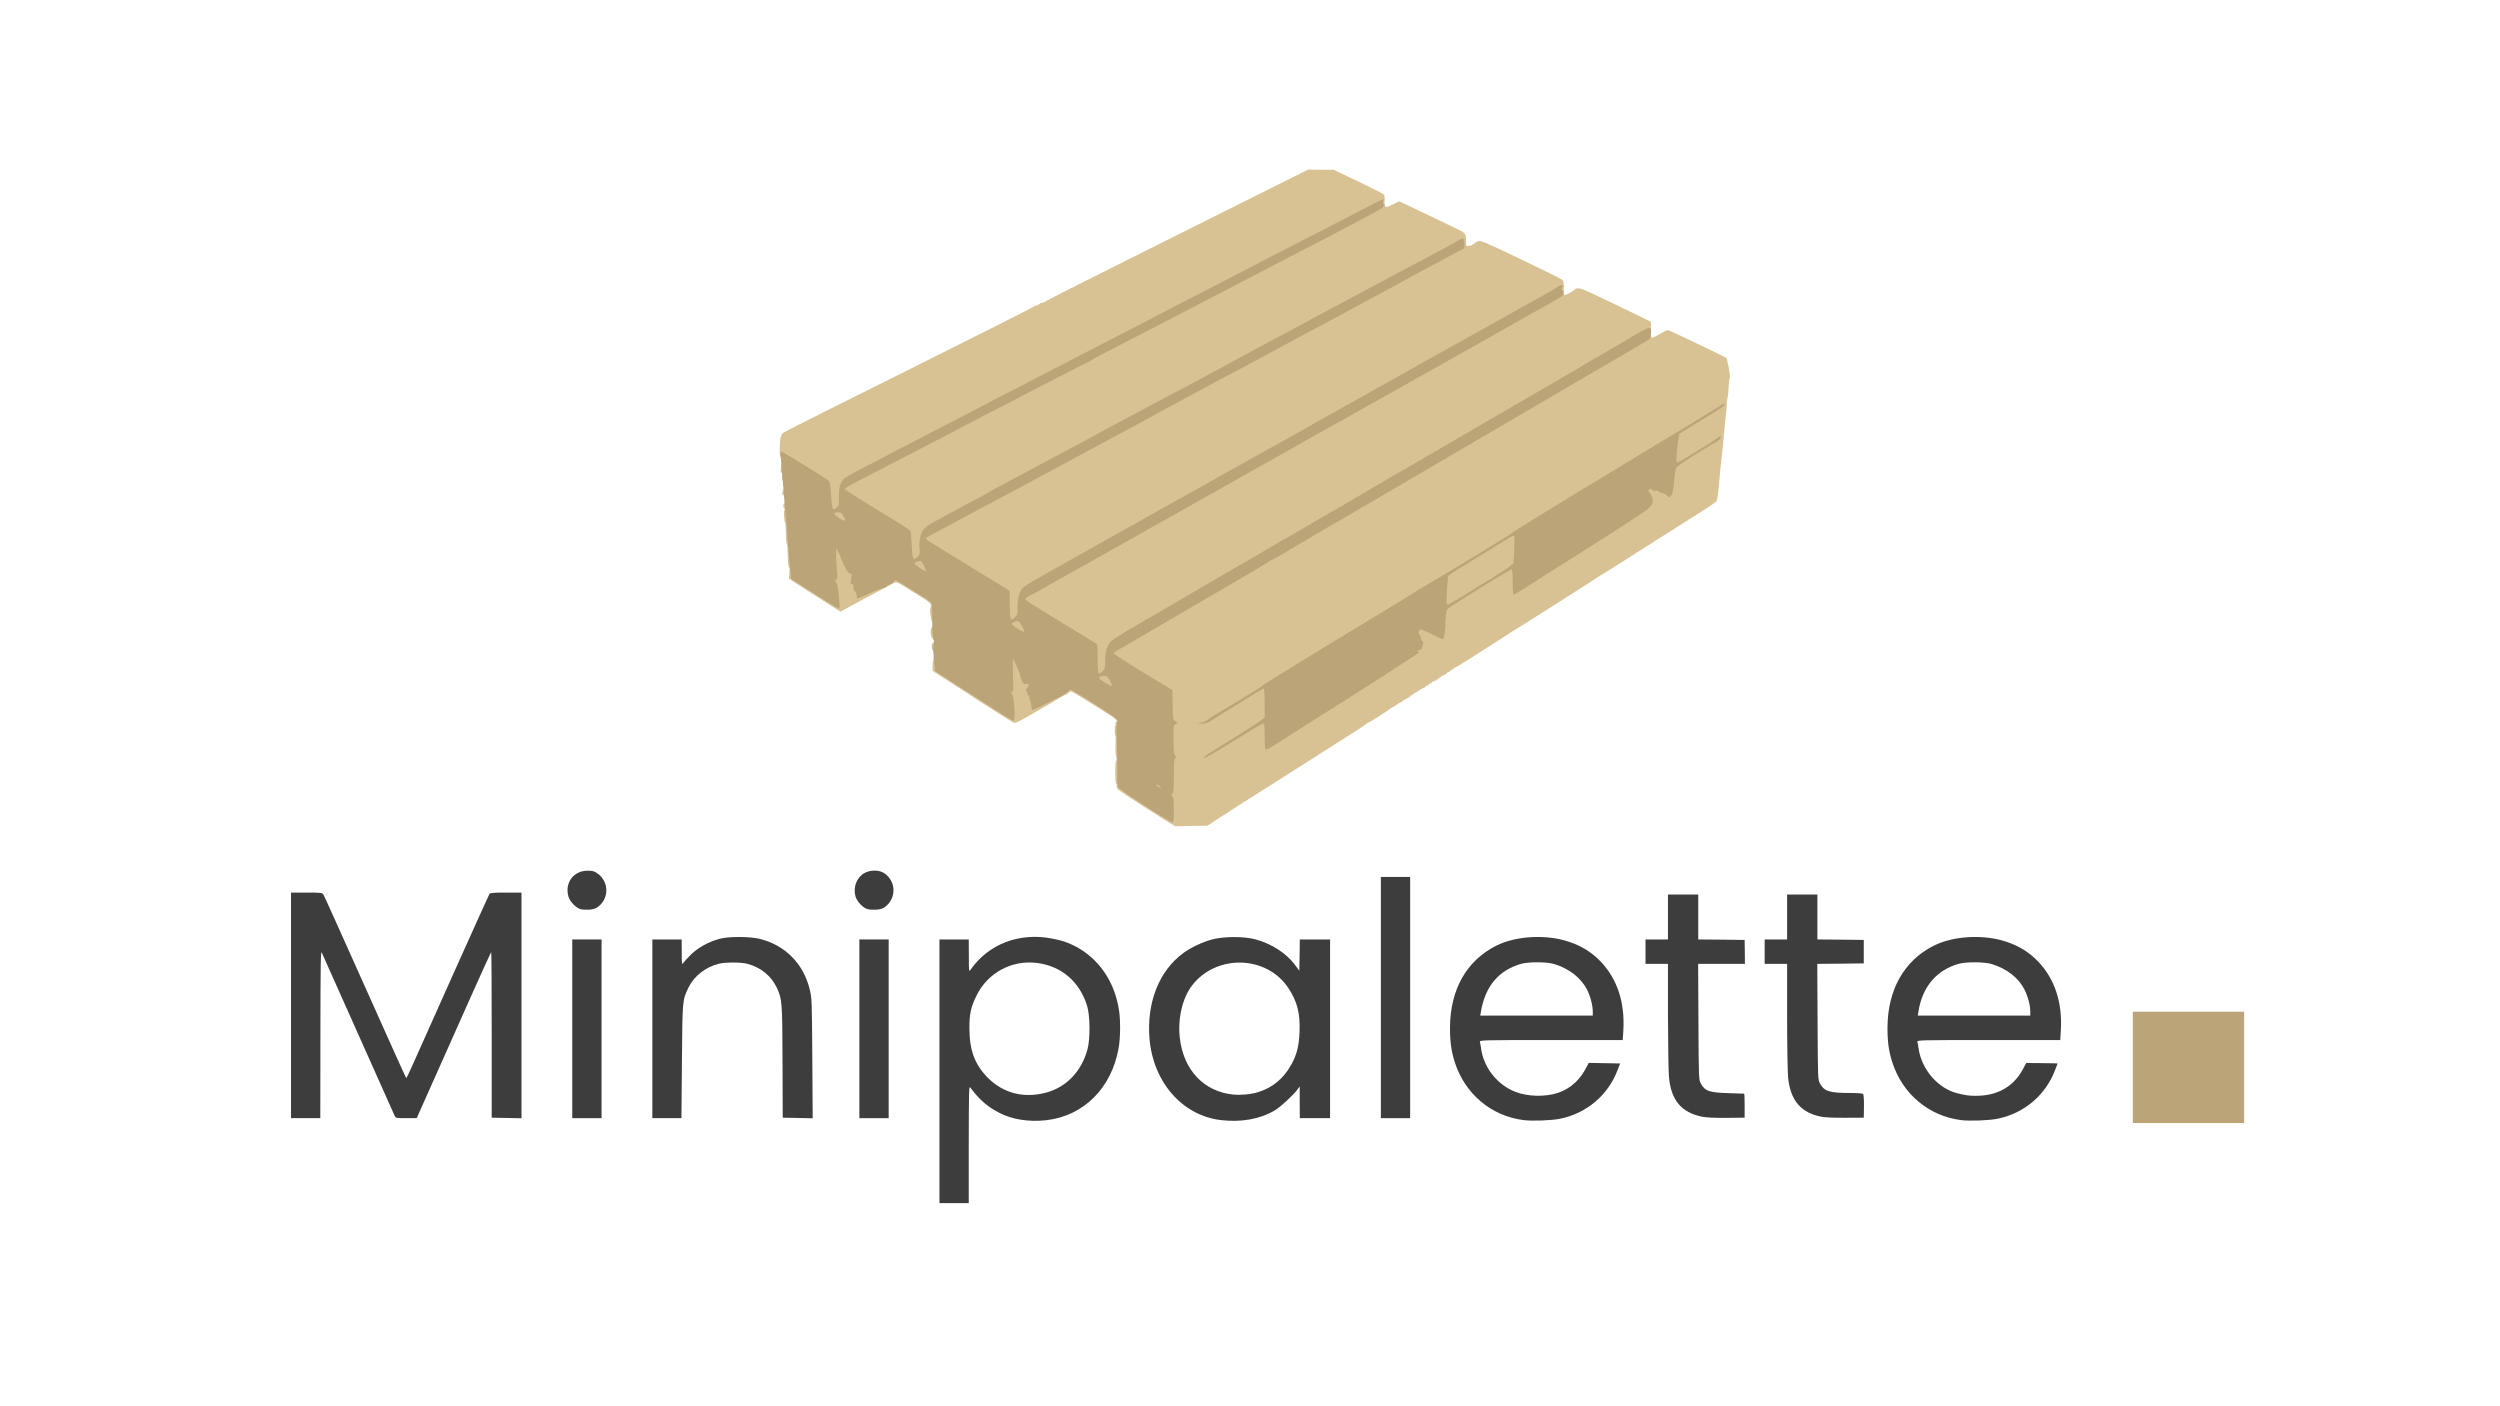 <svg preserveAspectRatio="xMidYMid meet" viewBox="0 0 1280 720" height="720px" width="1280px" xmlns="http://www.w3.org/2000/svg" version="1.0">
 <rect x="0" y="0" width="1280" height="720" fill="#808080" stroke="none"/>
 <g fill="#ffffff">
  <path d="M0 360 l0 -360 640 0 640 0 0 360 0 360 -640 0 -640 0 0 -360z m494.50 224.50 l0 -30 1.70 0 c1.40 0 1.90 0.35 2.95 1.90 3.90 5.95 12.40 12.10 19.85 14.30 9.45 2.85 19.95 1.80 29.50 -2.95 25.55 -12.75 31.60 -52.15 11.35 -73.60 -11.85 -12.55 -31.80 -16.40 -46.60 -9 -5.20 2.60 -11.40 7.85 -14.10 11.90 -1.05 1.65 -1.55 1.95 -2.95 1.95 l-1.70 0 0 -8.25 0 -8.25 -6 0 -6 0 0 66 0 66 6 0 6 0 0 -30z m653 -38 l0 -27 -27 0 -27 0 0 27 0 27 27 0 27 0 0 -27z m-511.10 25.50 c4.90 -0.65 10.90 -2.65 14.85 -5.05 3.55 -2.15 8.80 -6.90 10.80 -9.75 1.30 -1.90 1.75 -2.20 3.20 -2.20 l1.75 0 0 8 0 8 6.25 0 6.25 0 0 -44.25 0 -44.25 -6.25 0 -6.25 0 0 8 0 8 -1.60 0 c-1.45 0 -1.95 -0.40 -4.05 -3.20 -2.70 -3.70 -7.55 -7.55 -12.60 -10.05 -10.55 -5.25 -24.05 -5.10 -34.95 0.35 -12.15 6.10 -19.95 16.60 -22.90 30.85 -1.30 6.40 -1.05 16.80 0.60 22.80 5.45 19.95 20.05 32.20 39.50 33.20 0.70 0 3.15 -0.20 5.40 -0.45z m161.15 -0.80 c12.70 -2.60 23.75 -11.60 28.60 -23.30 l0.80 -1.90 -6.10 0 -6.10 0 -1.75 3.30 c-3.40 6.45 -9.45 11 -16.60 12.55 -7.75 1.65 -18.40 0.70 -24.15 -2.25 -6.50 -3.25 -11.65 -9.05 -14 -15.60 -0.90 -2.50 -2.25 -9.50 -2.25 -11.60 l0 -1.40 36.75 0 36.75 0 0.05 -3.60 c0.20 -11.65 -1.40 -18.60 -6 -26.40 -9.75 -16.40 -30.40 -23.60 -50.40 -17.50 -6.40 1.95 -12.20 5.60 -17.20 10.80 -7.70 8.05 -11.95 19.45 -11.95 31.95 0 13.80 4.45 25.30 13.15 33.85 8.80 8.65 19.90 12.80 32.60 12.05 2.50 -0.15 6 -0.55 7.80 -0.95z m224 0 c11.95 -2.45 21.80 -10 27.45 -21.05 l2 -3.90 -3.60 -0.25 c-2 -0.15 -4.80 -0.20 -6.15 -0.10 l-2.50 0.20 -1.75 3.20 c-2.20 4.10 -6.10 8.10 -10 10.15 -7.85 4.20 -22.60 4.25 -30.75 0.15 -6.45 -3.25 -11.65 -9 -14 -15.60 -0.90 -2.50 -2.25 -9.50 -2.25 -11.60 l0 -1.40 36.75 0 36.75 0 0.05 -3.60 c0.20 -11.65 -1.40 -18.60 -6 -26.40 -9.75 -16.40 -30.40 -23.60 -50.40 -17.50 -6.40 1.95 -12.20 5.60 -17.20 10.80 -7.70 8.05 -11.95 19.45 -11.95 31.95 0 13.80 4.45 25.30 13.15 33.85 8.80 8.65 19.90 12.80 32.60 12.05 2.50 -0.15 6 -0.55 7.80 -0.95z m-859.05 -43.20 l0 -43 1.70 0 c1.40 0 1.80 0.25 2.20 1.40 0.40 1.05 34.70 78 37.10 83.25 0.65 1.30 0.80 1.35 4.50 1.35 l3.85 0 8.85 -19.85 c4.90 -10.95 13.40 -30.10 18.95 -42.50 l10.05 -22.65 1.80 0 1.75 0 -0.05 39.40 c-0.05 21.65 0.05 40.75 0.15 42.50 l0.25 3.10 5.95 0 5.95 0 0 -56.25 0 -56.25 -6.45 0 c-4.55 0 -6.55 0.20 -6.90 0.65 -0.40 0.50 -27.80 61.45 -39.35 87.50 l-3.05 6.85 -1.75 0 -1.75 0 -20.70 -46.40 c-11.40 -25.50 -21 -46.85 -21.40 -47.45 -0.65 -1.10 -0.95 -1.15 -7.15 -1.15 l-6.50 0 0 56.25 0 56.25 6 0 6 0 0 -43z m144 -1.25 l0 -44.25 -6 0 -6 0 0 44.25 0 44.25 6 0 6 0 0 -44.25z m41.15 15.40 c0.25 -31.70 0.25 -31.65 3.35 -38 2.95 -5.95 8.70 -10.50 15.50 -12.20 3.65 -0.95 14.45 -0.90 17.75 0 6.90 1.95 12.10 6.20 14.95 12.20 2.85 6.05 2.90 7 3 38.20 l0.05 28.40 6.15 0.15 6.20 0.15 -0.20 -29.15 c-0.20 -28.45 -0.20 -29.25 -1.35 -33.90 -2.50 -10.30 -8.65 -18.30 -17.35 -22.65 -5.85 -2.90 -10.60 -4.05 -17.20 -4.05 -6.25 -0.05 -10 0.85 -15.75 3.65 -4.25 2.10 -9.75 6.65 -11.05 9.10 -0.60 1.20 -1.05 1.45 -2.45 1.45 l-1.75 0 0 -6.50 0 -6.50 -6 0 -6 0 0 44.25 0 44.25 5.95 0 5.95 0 0.25 -28.85z m105.85 -15.40 l0 -44.25 -6 0 -6 0 0 44.25 0 44.25 6 0 6 0 0 -44.25z m267 -16 l0 -60.25 -6 0 -6 0 0 60.25 0 60.25 6 0 6 0 0 -60.25z m171.05 55.50 c-0.05 -2.45 -0.20 -4.55 -0.25 -4.60 0 0 -3.40 -0.15 -7.55 -0.35 -9.90 -0.35 -12.35 -1.20 -14.40 -5 -1.10 -2.05 -1.10 -2.25 -1.25 -33.15 l-0.15 -31.15 11.75 0 11.75 0 0.30 -1.60 c0.15 -0.90 0.25 -3 0.15 -4.65 l-0.15 -3 -11.85 -0.15 -11.90 -0.10 0 -11.50 0 -11.50 -6.25 0 -6.25 0 0 11.50 0 11.50 -5.75 0 -5.75 0 0 4.75 0 4.75 5.75 0 5.75 0 0 26.40 c0.05 14.50 0.25 28.65 0.50 31.40 0.85 9.45 4.30 15.35 10.70 18.40 4.45 2.10 8.55 2.75 17.30 2.65 l7.75 -0.10 -0.20 -4.50z m61.20 0.15 c0 -2.40 -0.15 -4.45 -0.30 -4.60 -0.10 -0.15 -3.50 -0.35 -7.45 -0.50 -10.15 -0.35 -12.60 -1.20 -14.65 -5 -1.10 -2.05 -1.10 -2.25 -1.25 -33.15 l-0.15 -31.15 11.75 0 11.70 0 0.35 -3.65 c0.60 -6.15 1.75 -5.60 -11.90 -5.75 l-11.85 -0.10 0 -11.50 0 -11.50 -6.25 0 -6.25 0 0 11.50 0 11.50 -5.75 0 -5.75 0 0 4.75 0 4.75 5.75 0 5.75 0 0 26.65 c0 14.60 0.25 28.80 0.50 31.50 0.80 8.15 3.65 13.75 8.45 16.80 5.05 3.15 9.30 3.95 20.05 3.85 l7.25 -0.05 0 -4.35z m-647.90 -103.70 c1.85 -1.40 3.55 -3.95 3.95 -6.10 0.45 -2.10 -1.50 -5.80 -4 -7.65 -6.50 -4.75 -15.60 3.85 -11.35 10.75 2.80 4.50 7.65 5.75 11.40 3z m147 0 c3.90 -2.90 5 -7.55 2.60 -10.90 -3 -4.25 -6.65 -5.35 -10.50 -3.20 -4.20 2.35 -5.80 7.40 -3.50 11.10 2.80 4.50 7.65 5.75 11.40 3z m171.75 -45.95 c7.20 -4.70 9.80 -6.35 31.40 -20 7.30 -4.65 14.70 -9.35 16.50 -10.50 1.80 -1.15 8.55 -5.45 15 -9.55 6.45 -4.10 11.85 -7.60 11.90 -7.80 0.10 -0.25 0.40 -0.40 0.60 -0.40 0.55 0 9.95 -5.95 11.20 -7.10 0.55 -0.50 1.20 -0.90 1.45 -0.90 0.20 0 1.15 -0.55 2.05 -1.25 0.90 -0.70 1.90 -1.25 2.20 -1.25 0.35 0 0.60 -0.20 0.60 -0.40 0 -0.25 0.90 -0.80 2 -1.30 1.10 -0.50 2 -1.10 2 -1.35 0 -0.25 0.35 -0.45 0.75 -0.45 0.40 0 0.75 -0.20 0.75 -0.50 0 -0.25 0.25 -0.50 0.50 -0.50 0.30 0 1.45 -0.65 2.60 -1.50 1.10 -0.80 2.35 -1.50 2.75 -1.50 0.35 0 0.65 -0.20 0.65 -0.50 0 -0.25 0.35 -0.50 0.75 -0.50 0.40 0 0.75 -0.20 0.75 -0.50 0 -0.25 0.35 -0.50 0.75 -0.50 0.40 0 0.75 -0.20 0.75 -0.45 0 -0.25 0.50 -0.55 1.15 -0.75 0.60 -0.15 1.70 -0.80 2.50 -1.50 0.75 -0.65 2.05 -1.45 2.85 -1.80 0.85 -0.35 1.50 -0.80 1.50 -1.05 0 -0.25 0.35 -0.45 0.75 -0.45 0.40 0 0.75 -0.20 0.75 -0.50 0 -0.25 0.35 -0.50 0.75 -0.50 0.40 0 0.75 -0.20 0.75 -0.50 0 -0.25 0.25 -0.50 0.50 -0.50 0.30 0 3.20 -1.70 6.40 -3.70 3.20 -2.05 8.45 -5.40 11.60 -7.40 3.15 -2 7.20 -4.60 8.95 -5.75 1.75 -1.20 3.25 -2.15 3.35 -2.15 0.25 0 42.90 -27.10 43.20 -27.45 0.15 -0.15 0.95 -0.65 1.75 -1.10 1.30 -0.70 9.20 -5.70 31 -19.60 3.05 -1.95 9.10 -5.80 13.50 -8.55 12.90 -8.15 14.15 -9 14.70 -9.95 0.30 -0.45 0.90 -4.65 1.30 -9.25 0.40 -4.60 1.05 -11.60 1.45 -15.60 0.40 -4 1.10 -11.20 1.55 -16 0.40 -4.80 1 -10.20 1.25 -12 0.90 -6.15 1 -11.15 0.25 -14.15 -0.35 -1.65 -0.75 -3.05 -0.85 -3.15 -0.20 -0.20 -16.30 -7.95 -23.85 -11.50 l-4.70 -2.25 -2.95 1.80 c-2.25 1.30 -3.55 1.75 -5.25 1.75 l-2.30 0 0.30 -2.45 c0.15 -1.40 0.15 -3.30 0 -4.35 -0.30 -1.80 -0.45 -1.90 -6.10 -4.55 -3.20 -1.55 -8.05 -3.85 -10.80 -5.15 -19 -9.10 -18.95 -9.05 -19.35 -8.10 -0.45 1.05 -4.15 2.60 -6.20 2.60 l-2.20 0 0 -3.70 c0 -2.35 -0.25 -3.85 -0.60 -4.20 -1.35 -1.10 -39.70 -19.20 -40.60 -19.20 -0.55 0.05 -1.10 0.25 -1.25 0.50 -0.65 0.95 -2.60 1.60 -5 1.60 l-2.55 0 0 -3 c0 -2.25 -0.20 -3.20 -0.85 -3.75 -0.80 -0.65 -16.20 -8.20 -27.55 -13.50 l-4.15 -1.95 -2.25 1.10 c-1.25 0.60 -3.20 1.10 -4.40 1.10 -2.05 0 -2.25 -0.10 -2.55 -1.40 -0.15 -0.80 -0.25 -2.25 -0.15 -3.25 0.05 -1 0 -1.95 -0.15 -2.05 -0.15 -0.15 -5.95 -3 -12.90 -6.30 l-12.70 -6.05 -5.10 0 -5.15 0 -67.45 33.65 c-37.05 18.50 -67.45 33.80 -67.55 34.05 -0.10 0.20 -0.60 0.35 -1.10 0.35 -0.45 0 -1.15 0.35 -1.50 0.75 -0.35 0.40 -1.05 0.75 -1.50 0.75 -0.50 0 -1 0.20 -1.10 0.45 -0.05 0.20 -28.85 14.75 -63.90 32.25 -35.05 17.50 -64.15 32.15 -64.70 32.50 -0.90 0.70 -2 6.50 -1.40 7.50 0.15 0.25 0.40 2.80 0.65 5.75 0.20 2.90 0.70 8.45 1.05 12.30 0.35 3.85 0.60 9.30 0.55 12.15 -0.05 2.80 0.15 5.10 0.40 5.10 0.25 0 0.45 2.50 0.45 5.50 0 3.25 0.20 5.50 0.50 5.50 0.30 0 0.45 2.35 0.45 5.85 0 4 0.20 5.90 0.60 6.20 0.40 0.25 0.50 1.20 0.30 3.10 l-0.25 2.75 6.45 4.20 c3.55 2.25 9 5.80 12.10 7.75 3.10 2 5.90 3.65 6.25 3.65 0.35 0 2.35 -1 4.50 -2.20 2.10 -1.20 7.35 -3.95 11.60 -6.20 4.25 -2.20 8.45 -4.35 9.25 -4.80 2.80 -1.50 5 -1.05 9.45 1.85 2.25 1.50 6 3.85 8.45 5.30 2.40 1.45 4.40 2.90 4.45 3.20 0 0.35 0.10 4.40 0.15 9 0.10 6.90 0.30 8.55 0.95 9.30 0.75 0.85 1.10 3.55 0.50 4.15 -0.15 0.15 -0.30 2.95 -0.35 6.15 l-0.15 5.90 4.05 2.60 c2.20 1.45 11.30 7.35 20.25 13.05 l16.25 10.45 8.75 -5.15 c4.80 -2.85 9.10 -5.30 9.50 -5.45 0.40 -0.20 1.90 -1.10 3.35 -2 1.45 -0.90 2.80 -1.65 3.05 -1.65 0.25 0 0.75 -0.35 1.10 -0.75 0.40 -0.45 1.50 -0.75 2.80 -0.75 1.95 0 3.20 0.65 10.35 5.15 4.45 2.85 9.50 6.05 11.25 7.10 3.55 2.15 3.95 3.05 3.25 6.95 -0.55 3 -0.50 12.35 0.10 16.45 0.25 2.05 0.25 2.85 -0.20 2.85 -0.35 0 -0.55 1.45 -0.55 4.50 0 2.50 0.20 4.50 0.45 4.50 0.25 0 0.55 0.60 0.65 1.35 0.15 1.50 0.50 1.75 11 8.50 3.80 2.40 8.20 5.25 9.75 6.25 1.60 1.05 4.25 2.65 5.90 3.65 l3 1.80 6.75 -0.15 6.75 -0.20 6.85 -4.45z"></path>
  <path d="M522.25 562 c-12.95 -1.60 -22.75 -10.30 -26.35 -23.35 -1.45 -5.20 -1.55 -18.10 -0.25 -23.15 4.40 -16.75 18.65 -26.20 36.20 -24 13.15 1.60 22.30 9.30 26.25 22 1 3.35 1.15 4.75 1.15 12.75 0 10.45 -0.60 13.50 -3.95 20 -2.45 4.80 -7.20 9.75 -11.60 12.10 -5.70 3.05 -14.55 4.55 -21.45 3.65z"></path>
  <path d="M629.85 562 c-12.45 -1.55 -21.15 -8.65 -25.50 -20.80 -2.40 -6.75 -2.85 -17.65 -1.05 -25.60 1.90 -8.50 6.45 -15.15 13.35 -19.65 9.50 -6.15 25.25 -6.30 35.40 -0.35 7.25 4.25 12.85 12.85 14.45 22.05 0.90 5.15 0.40 17.70 -0.90 21.95 -2.90 9.60 -9.70 17.30 -18.05 20.40 -5.05 1.90 -12 2.70 -17.70 2z"></path>
  <path d="M756.65 518.15 c1.20 -13.60 8.95 -23.05 21.50 -26.40 2.80 -0.70 4.65 -0.85 10.25 -0.60 4.15 0.15 7.80 0.55 9.25 1.05 12.35 4 19.30 13.25 19.35 25.70 l0 3.60 -30.30 0 -30.35 0 0.30 -3.35z"></path>
  <path d="M980.65 517.85 c1.15 -13.20 9.05 -22.80 21.50 -26.10 2.80 -0.70 4.65 -0.85 10.25 -0.60 4.15 0.15 7.80 0.55 9.25 1.05 12.40 4 19.30 13.20 19.35 25.70 l0 3.60 -30.30 0 -30.35 0 0.30 -3.65z"></path>
 </g>
 <g fill="#d8c293">
  <path d="M598.75 421.25 c-1.65 -1 -4.30 -2.60 -5.85 -3.65 -1.60 -1 -4.30 -2.75 -6 -3.80 -7.20 -4.55 -14.25 -9.25 -14.80 -9.95 -0.35 -0.40 -0.50 -1.10 -0.30 -1.55 0.15 -0.45 0.05 -0.80 -0.25 -0.80 -0.70 0 -0.75 -11.85 -0.05 -12.10 0.30 -0.10 0.30 -0.85 -0.05 -2.15 -0.35 -1.15 -0.45 -3.90 -0.30 -6.35 0.10 -2.45 0.10 -4.40 -0.10 -4.40 -0.15 0 -0.30 -1.10 -0.30 -2.50 0 -1.35 0.15 -2.50 0.35 -2.50 0.15 0 0.20 -0.45 0.05 -1 -0.15 -0.55 0 -1 0.30 -1 1.20 0 -0.20 -1.50 -3.10 -3.30 -1.70 -1.05 -6.75 -4.20 -11.20 -7.05 -4.50 -2.85 -8.45 -5.15 -8.85 -5.15 -0.35 0 -0.95 0.35 -1.30 0.75 -0.35 0.40 -0.80 0.75 -1.05 0.75 -0.25 0 -1.40 0.55 -2.50 1.30 -1.10 0.70 -2.85 1.70 -3.85 2.30 -1 0.55 -5.85 3.35 -10.70 6.20 -6.40 3.75 -9.10 5.10 -9.80 4.80 -0.80 -0.30 -19.50 -12.25 -35.95 -22.95 l-5.65 -3.65 0 -2.35 c0 -3.30 0.45 -4.75 1.45 -4.55 0.60 0.10 0.85 0.90 1.05 2.85 l0.25 2.70 12 7.65 c6.60 4.25 14.80 9.55 18.25 11.75 3.45 2.25 6.55 4.20 6.85 4.30 0.90 0.35 0.25 -7.80 -0.65 -8.90 -0.85 -1 -0.90 -3.90 -0.05 -4.20 0.45 -0.20 0.55 -2.25 0.45 -8.50 l-0.15 -8.25 1.70 0 c1.65 0 1.85 0.15 3.30 3.25 0.80 1.80 1.65 4.10 1.85 5.15 0.50 2.60 1.55 4 3.10 4.20 1.10 0.10 1.40 0.45 1.50 1.75 0.10 0.90 -0.10 2.10 -0.40 2.70 -0.40 0.65 -0.40 1.20 -0.15 1.40 0.50 0.30 0.85 1.50 1.50 4.70 0.25 1.25 0.45 1.40 1.50 1.10 0.70 -0.15 2.85 -1.20 4.75 -2.25 1.90 -1.10 3.70 -2 3.90 -2 0.85 0 3.80 -1.75 5.95 -3.50 1.75 -1.45 3.95 -1.25 7.10 0.65 11.35 6.90 20.20 12.75 20.80 13.70 0.65 1 0.70 1.80 0.20 5.55 -0.40 3.05 -0.40 5.95 -0.05 9.55 0.25 2.85 0.35 8.10 0.20 11.75 -0.15 3.60 -0.10 7.05 0.10 7.65 0.30 0.65 5.25 4.15 12.95 9.10 l12.50 8 0.15 -4 c0.10 -3 -0.05 -4.35 -0.65 -5.25 -1 -1.50 -0.95 -3.70 0.05 -4.40 0.70 -0.55 0.75 -3.05 0.35 -25.30 l-0.40 -24.70 -3.50 -2.10 c-1.90 -1.15 -8.65 -5.20 -15 -9.10 -10.80 -6.55 -11.50 -7.10 -11.80 -8.70 -0.25 -1.55 -0.30 -1.60 -0.60 -0.40 -0.65 2.40 -0.65 10 0 10 1 0 3.15 4.50 3.15 6.65 l0 2 -2.10 -0.25 c-1.30 -0.15 -3.30 -1 -4.95 -2.05 -2.60 -1.65 -2.85 -1.95 -3.15 -4.15 -0.15 -1.30 -0.30 -5.25 -0.30 -8.75 0 -6.10 -0.05 -6.45 -1.10 -7.15 -0.65 -0.40 -6.20 -3.80 -12.40 -7.55 -24.95 -15.20 -23.50 -14.25 -23.55 -15.95 0 -1.30 -0.10 -1.40 -0.45 -0.55 -0.75 1.75 -0.60 9.65 0.20 10.10 1.10 0.65 2.80 4.50 2.80 6.40 0 1.65 -0.10 1.75 -1.75 1.75 -3.25 0 -7.75 -2.95 -7.75 -5.05 0 -0.75 -0.20 -1.55 -0.50 -1.70 -0.30 -0.20 -0.50 -3.15 -0.50 -7.25 l0 -6.90 -3.10 -2 c-1.75 -1.05 -7.85 -4.80 -13.65 -8.35 -5.75 -3.50 -13.95 -8.50 -18.20 -11.10 -4.20 -2.60 -7.80 -4.60 -7.95 -4.45 -0.55 0.55 0 7.05 0.65 7.80 1.25 1.45 2.75 5 2.75 6.50 0 1.40 -0.10 1.50 -1.90 1.50 -1.25 0 -2.85 -0.55 -4.60 -1.65 -2.30 -1.35 -2.75 -1.85 -2.90 -3.25 -0.10 -0.85 -0.35 -1.60 -0.55 -1.60 -0.25 0 -0.55 -3.05 -0.75 -6.80 -0.20 -3.70 -0.45 -7.05 -0.60 -7.35 -0.15 -0.35 -3.55 -2.60 -7.60 -5.05 -4.05 -2.45 -11.40 -6.95 -16.35 -9.95 -4.95 -3.05 -9.15 -5.60 -9.35 -5.70 -0.20 -0.10 -0.35 1.60 -0.25 3.80 0.05 2.60 0.30 4.10 0.70 4.25 0.95 0.40 2.65 4.10 2.65 5.80 0 1.45 -0.05 1.50 -2.35 1.50 -2.95 -0.05 -6.30 -2.10 -6.55 -4 -0.10 -0.70 -0.40 -1.50 -0.70 -1.85 -0.25 -0.35 -0.70 -3.60 -0.90 -7.20 -0.30 -4.20 -0.70 -6.85 -1.10 -7.25 -0.35 -0.35 -5.35 -3.55 -11.15 -7.10 -6.85 -4.25 -10.60 -6.30 -10.85 -5.90 -0.25 0.35 -0.60 0.20 -1.10 -0.45 -0.50 -0.75 -0.70 -2.15 -0.55 -5.25 0.20 -5.80 0.45 -6.60 2.90 -8.05 1.15 -0.70 30.25 -15.30 64.60 -32.40 34.40 -17.15 62.60 -31.40 62.65 -31.60 0.10 -0.25 0.60 -0.45 1.10 -0.45 0.45 0 1.15 -0.35 1.50 -0.75 0.35 -0.40 1.05 -0.75 1.50 -0.75 0.50 0 1 -0.15 1.10 -0.35 0.10 -0.25 30.55 -15.55 67.65 -34.10 l67.50 -33.70 6.50 0.05 6.50 0 12.75 6.05 c7 3.35 12.90 6.35 13.10 6.70 0.25 0.35 0.40 1.50 0.35 2.60 -0.20 4.40 0.05 4.55 4.55 2.25 l2.90 -1.45 13.45 6.40 c7.35 3.50 14.90 7.15 16.75 8.05 3.70 1.75 4.10 2.40 4 6.15 -0.05 2 0.10 2.35 0.90 2.35 1.10 0 3.50 -1 3.50 -1.50 0 -0.15 0.75 -0.55 1.65 -0.90 1.60 -0.55 2.35 -0.25 22.15 9.20 11.25 5.40 20.80 10.10 21.20 10.50 0.55 0.55 0.70 1.70 0.65 4.20 -0.05 2.70 0.05 3.50 0.60 3.50 0.75 0 4.15 -1.85 5.15 -2.85 1.20 -1.15 2.95 -0.70 10.70 3 4.20 2.05 10.70 5.10 14.40 6.90 3.70 1.75 8.35 4 10.25 4.95 l3.50 1.75 0 4.15 c0 2.75 0.20 4.10 0.55 4.10 0.35 0 2.15 -0.90 4 -2 1.90 -1.10 3.70 -2 4 -2 0.35 0 3.15 1.20 6.25 2.70 10.75 5.10 23.65 11.30 23.85 11.55 0.15 0.10 0.65 2.20 1.15 4.60 0.65 3.15 0.80 4.90 0.50 6.15 -0.25 0.95 -0.50 3.05 -0.50 4.65 -0.05 1.60 -0.25 3.85 -0.55 5 -0.25 1.15 -0.45 2.45 -0.40 2.85 0.05 0.40 -0.05 2.20 -0.25 4 -0.25 1.80 -0.50 4.40 -0.60 5.75 -0.50 5.75 -1.75 18.60 -2 20 -0.15 0.85 -0.60 5.50 -1 10.35 -0.40 4.90 -1 9.30 -1.30 9.75 -0.55 0.95 -1.80 1.80 -14.70 9.95 -4.40 2.75 -10.45 6.60 -13.50 8.55 -21.80 13.90 -29.70 18.90 -31 19.60 -0.80 0.45 -1.60 0.95 -1.75 1.10 -0.30 0.35 -42.95 27.45 -43.20 27.45 -0.10 0 -1.60 0.95 -3.35 2.15 -1.75 1.15 -5.80 3.75 -8.95 5.75 -3.15 2 -8.40 5.35 -11.60 7.40 -3.20 2 -6.10 3.70 -6.40 3.70 -0.25 0 -0.50 0.25 -0.50 0.50 0 0.30 -0.35 0.50 -0.75 0.50 -0.40 0 -0.75 0.25 -0.75 0.50 0 0.30 -0.35 0.50 -0.75 0.50 -0.40 0 -0.75 0.20 -0.75 0.45 0 0.25 -0.65 0.70 -1.50 1.05 -0.80 0.35 -2.10 1.15 -2.85 1.80 -0.80 0.70 -1.90 1.35 -2.50 1.50 -0.65 0.20 -1.15 0.50 -1.15 0.75 0 0.25 -0.35 0.45 -0.75 0.45 -0.40 0 -0.75 0.25 -0.75 0.50 0 0.30 -0.35 0.50 -0.75 0.50 -0.40 0 -0.75 0.25 -0.75 0.50 0 0.30 -0.30 0.50 -0.65 0.50 -0.40 0 -1.65 0.70 -2.75 1.50 -1.15 0.85 -2.30 1.50 -2.60 1.50 -0.25 0 -0.50 0.25 -0.50 0.50 0 0.30 -0.35 0.50 -0.75 0.50 -0.40 0 -0.75 0.20 -0.75 0.45 0 0.25 -0.90 0.85 -2 1.35 -1.10 0.50 -2 1.05 -2 1.30 0 0.20 -0.25 0.40 -0.60 0.40 -0.30 0 -1.30 0.55 -2.20 1.25 -0.90 0.70 -1.85 1.25 -2.05 1.25 -0.25 0 -0.90 0.40 -1.45 0.90 -1.25 1.15 -10.65 7.10 -11.20 7.10 -0.20 0 -0.50 0.15 -0.60 0.40 -0.05 0.20 -5.45 3.70 -11.90 7.80 -6.45 4.10 -13.20 8.40 -15 9.55 -1.80 1.15 -9.20 5.85 -16.50 10.50 -21.75 13.75 -24.20 15.30 -31.40 20 l-6.85 4.50 -8.25 0.15 -8.25 0.15 -3 -1.80z m69.75 -52.40 c10.05 -6.35 19.95 -12.60 22 -13.90 2.05 -1.30 5.80 -3.65 8.25 -5.25 19.25 -12.25 25.25 -16.35 25.25 -17.25 0 -0.45 0.50 -0.95 1.20 -1.15 1.15 -0.30 2.25 -1.80 1.30 -1.80 -0.30 0 -0.50 -0.55 -0.50 -1.20 0 -0.65 -0.35 -1.50 -0.80 -1.85 -0.95 -0.80 -0.70 -4.80 0.35 -5.50 1.45 -0.90 3.85 -0.40 8.05 1.75 l4.30 2.20 0.30 -2.35 c0.40 -2.95 1.45 -25.60 1.20 -25.80 -0.10 -0.10 -2.70 1.35 -5.85 3.30 -3.10 1.90 -5.80 3.45 -5.95 3.45 -0.15 0 -0.65 0.30 -1.05 0.70 -0.45 0.40 -9.35 5.90 -19.80 12.20 -10.45 6.30 -27.65 16.75 -38.25 23.20 l-19.25 11.75 -0.15 14.85 c-0.10 11.90 0 14.80 0.50 14.50 0.35 -0.20 8.85 -5.55 18.90 -11.85z m-94.75 -39.10 c3.15 -1.95 41 -24.10 43.80 -25.65 1.90 -1 5.80 -3.30 22.70 -13.25 3.30 -1.95 7.20 -4.25 8.60 -5.20 1.45 -0.90 2.80 -1.65 2.95 -1.65 0.20 0 2.25 -1.15 4.65 -2.60 9.50 -5.70 24.60 -14.60 28.45 -16.70 1 -0.55 8.50 -4.95 16.60 -9.70 8.10 -4.75 15.45 -9.05 16.25 -9.50 1.60 -0.90 43.15 -25.20 57.50 -33.65 4.70 -2.75 8.95 -5.25 9.50 -5.55 1.80 -1 16 -9.35 16.75 -9.80 0.40 -0.30 9.85 -5.80 21 -12.25 11.15 -6.45 20.45 -12.10 20.75 -12.50 1.15 -1.75 -0.60 -1.10 -6.10 2.15 -3.25 1.90 -8.95 5.25 -12.65 7.35 -3.70 2.15 -7.75 4.50 -9 5.25 -1.25 0.75 -5 3 -8.35 4.95 -3.40 1.95 -8.80 5.10 -12 7 -3.25 1.90 -8.70 5.05 -12.15 7.05 -9.30 5.35 -11.95 6.90 -21.25 12.35 -4.65 2.75 -14.45 8.40 -21.75 12.65 -7.30 4.20 -14.50 8.40 -16 9.30 -1.50 0.85 -5.55 3.20 -9 5.20 -3.45 2 -9.50 5.55 -13.50 7.90 -4 2.35 -9.40 5.50 -12 7 -14.75 8.55 -15.80 9.15 -26.15 15.30 -2.15 1.25 -4 2.30 -4.10 2.30 -0.15 0 -1.65 0.85 -3.35 1.90 -3.10 1.90 -16.60 9.75 -28.90 16.80 -3.45 2 -9.60 5.60 -13.75 8.05 -4.10 2.40 -9.60 5.60 -12.10 7.10 -29.40 16.95 -30.95 17.95 -32.20 20.25 -0.45 0.80 -0.35 0.85 0.90 0.30 0.75 -0.35 2.55 -1.30 3.90 -2.15z m-46.05 -27.30 c1.65 -0.85 3.30 -1.70 3.55 -1.95 0.30 -0.20 3.55 -2.05 7.25 -4.10 3.70 -2.10 13.30 -7.45 21.25 -11.90 8 -4.50 15.50 -8.70 16.75 -9.40 1.25 -0.70 5.40 -3.05 9.25 -5.25 3.85 -2.20 8.15 -4.60 9.50 -5.35 1.40 -0.75 5 -2.75 8 -4.50 3.05 -1.75 7.65 -4.35 10.25 -5.75 2.60 -1.45 6.20 -3.45 8 -4.50 1.80 -1 4.50 -2.55 6 -3.35 2.30 -1.30 6.45 -3.60 15.90 -9 0.85 -0.50 2.45 -1.35 3.50 -1.95 5.55 -3.10 16.55 -9.35 25.75 -14.55 5.75 -3.25 10.50 -5.90 10.55 -5.90 0.10 0 2.40 -1.25 5.10 -2.80 2.75 -1.55 8.65 -4.90 13.20 -7.45 12.75 -7.10 12.65 -7.10 22.75 -12.75 5.25 -2.95 17.85 -10.05 28 -15.75 10.20 -5.75 21.35 -12.05 24.85 -14.05 3.45 -2 7.85 -4.45 9.75 -5.50 8.30 -4.55 11.65 -6.65 11.20 -6.95 -0.30 -0.15 -2.75 0.90 -5.40 2.40 -2.70 1.50 -7.80 4.35 -11.40 6.35 -3.55 2.05 -7.75 4.35 -9.25 5.15 -1.50 0.85 -5 2.80 -7.75 4.35 -2.75 1.55 -7.25 4.10 -10 5.60 -2.75 1.55 -6 3.35 -7.25 4.05 -1.25 0.65 -5.05 2.80 -8.50 4.70 -3.45 1.95 -10.95 6.15 -16.75 9.40 -5.75 3.25 -15 8.40 -20.50 11.50 -11.20 6.20 -29.05 16.25 -34.75 19.50 -2.05 1.20 -10.70 6 -19.25 10.75 -8.50 4.75 -18.10 10.10 -21.25 11.85 -3.15 1.80 -6.90 3.90 -8.30 4.70 -2.35 1.25 -15.55 8.65 -35.95 20.10 -4.40 2.50 -9.90 5.55 -12.25 6.85 -2.35 1.30 -6.95 3.85 -10.25 5.75 -9.70 5.45 -21.60 12.15 -27.25 15.35 -4.65 2.60 -9 5.90 -7.80 5.90 0.25 0 1.80 -0.70 3.50 -1.55z m255.80 -5.60 c2.60 -1.65 5.90 -3.70 7.25 -4.60 1.40 -0.85 5.65 -3.60 9.50 -6 17.95 -11.35 27.50 -17.45 35.75 -22.90 6.60 -4.40 7.75 -5.30 8.15 -6.45 0.35 -1.05 -0.70 -3.40 -1.50 -3.40 -0.85 0 -0.80 -3 0.05 -4.10 0.70 -1 4 -1.25 4.55 -0.40 0.15 0.30 0.95 0.50 1.70 0.50 0.80 0 1.70 0.30 2 0.70 0.30 0.40 1.25 0.80 2.05 0.90 1.35 0.20 1.55 0.05 2 -1.55 0.50 -1.85 2.65 -24.55 2.35 -24.90 -0.20 -0.15 -8.30 4.65 -20.35 12.05 -4.55 2.80 -10.15 6.25 -12.50 7.65 -5.30 3.15 -34.95 21.15 -42.05 25.55 l-5.30 3.30 -0.35 6.80 c-0.15 3.70 -0.45 10.10 -0.65 14.25 l-0.30 7.45 1.45 -0.95 c0.80 -0.50 3.60 -2.25 6.20 -3.90z m-300.55 -28.55 c1 -0.65 4.85 -2.70 8.55 -4.65 3.70 -1.95 8.10 -4.25 9.75 -5.15 1.65 -0.90 6.50 -3.50 10.75 -5.75 4.25 -2.25 12.05 -6.40 17.25 -9.25 5.25 -2.80 11.40 -6.15 13.75 -7.40 2.35 -1.25 6.75 -3.60 9.75 -5.25 3.05 -1.65 8.55 -4.60 12.25 -6.60 11.35 -6.05 26.70 -14.35 27.25 -14.75 0.30 -0.20 2.65 -1.50 5.25 -2.85 2.60 -1.40 5.55 -2.95 6.50 -3.50 0.95 -0.55 3.80 -2.05 6.25 -3.40 2.50 -1.30 5.40 -2.85 6.50 -3.50 2.65 -1.50 9.65 -5.20 16.70 -8.85 3.15 -1.65 7.40 -3.95 9.50 -5.10 2.10 -1.20 6.65 -3.65 10.10 -5.45 3.50 -1.85 8.75 -4.70 11.75 -6.35 2.95 -1.65 5.45 -3 5.60 -3 0.20 0 11.35 -6 27.35 -14.70 4.15 -2.25 8.95 -4.85 10.75 -5.80 1.80 -0.90 5.85 -3.10 9 -4.90 3.15 -1.80 8 -4.40 10.75 -5.85 2.75 -1.40 8.10 -4.30 11.95 -6.40 3.80 -2.15 7.10 -3.85 7.35 -3.85 0.25 0 0.45 -0.20 0.45 -0.50 0 -0.60 -0.65 -0.65 -1.25 -0.05 -0.30 0.25 -6.80 3.75 -14.50 7.80 -7.70 4.05 -20.30 10.75 -28 14.90 -7.70 4.15 -15.10 8.10 -16.50 8.85 -1.35 0.75 -5.20 2.75 -8.50 4.50 -3.30 1.75 -6.20 3.30 -6.50 3.50 -0.25 0.20 -2.75 1.55 -5.50 3 -7.75 4.10 -18.20 9.70 -27.50 14.75 -4.65 2.55 -11.70 6.35 -15.60 8.45 -3.95 2.10 -10.25 5.45 -14 7.50 -11.45 6.10 -14.05 7.50 -23.15 12.30 -4.80 2.55 -10.10 5.35 -11.75 6.25 -2.80 1.45 -7.10 3.80 -12 6.50 -1.10 0.60 -7.20 3.85 -13.50 7.25 -6.35 3.35 -13.05 6.95 -15 8 -9.65 5.20 -17 9.10 -21.50 11.50 -2.75 1.45 -5.80 3.15 -6.80 3.80 -0.95 0.60 -3.65 2.05 -6 3.20 -2.30 1.15 -5.65 2.95 -7.45 4 -1.80 1 -5.05 2.80 -7.25 4 -7.85 4.15 -10.10 5.50 -11.05 6.55 -0.75 0.85 -0.15 0.70 2.75 -0.80 2.05 -1 4.55 -2.35 5.50 -2.95z m-26.20 -33.30 c3.05 -1.60 9.35 -4.85 14 -7.25 4.70 -2.40 10.10 -5.20 12 -6.25 1.95 -1.05 7.45 -3.90 12.25 -6.40 4.80 -2.45 11.10 -5.75 14 -7.25 24.95 -13 46 -23.85 46.40 -23.85 0.25 0 1 -0.40 1.65 -0.95 0.65 -0.50 6.40 -3.55 12.70 -6.80 17.45 -8.95 25.60 -13.15 36 -18.60 5.25 -2.75 13.55 -7.05 18.50 -9.65 4.95 -2.55 13.60 -7.05 19.25 -10 5.65 -2.95 15.15 -7.90 21.15 -11 6 -3.05 10.80 -5.70 10.70 -5.80 -0.10 -0.10 -4.65 2.10 -10.15 4.95 -14.90 7.75 -53.10 27.50 -64.45 33.35 -5.50 2.85 -10.65 5.55 -11.50 6 -0.80 0.50 -6.65 3.50 -13 6.75 -6.30 3.25 -14.40 7.40 -18 9.25 -3.55 1.85 -16.85 8.70 -29.50 15.25 -12.65 6.50 -24.35 12.60 -26 13.50 -1.65 0.90 -7.60 4 -13.25 6.90 -5.65 2.85 -12.85 6.60 -16 8.25 -3.15 1.60 -8.65 4.50 -12.25 6.35 -3.55 1.85 -8.75 4.55 -11.50 6 -2.75 1.45 -7.25 3.80 -10 5.20 -2.75 1.45 -5.35 3 -5.75 3.40 -0.65 0.70 4.05 -1.65 22.75 -11.35z m231.25 -120.25 c0 -0.15 -2 0.75 -4.50 2 -2.45 1.25 -4.50 2.35 -4.50 2.50 0 0.15 2.05 -0.75 4.50 -2 2.50 -1.25 4.50 -2.35 4.50 -2.50z m13.50 -7 c0 -0.15 -0.90 0.20 -2 0.75 -1.10 0.55 -2 1.15 -2 1.25 0 0.15 0.90 -0.20 2 -0.75 1.10 -0.55 2 -1.15 2 -1.25z"></path>
  <path d="M592.15 404.65 c-1.45 -0.70 -1.65 -1.10 -1.65 -2.75 0 -1.80 0.10 -1.90 1.60 -1.90 0.85 0 2.35 0.50 3.25 1.15 1.30 0.85 1.65 1.45 1.65 2.75 0 1.50 -0.10 1.60 -1.60 1.55 -0.90 0 -2.40 -0.40 -3.25 -0.80z"></path>
  <path d="M583 398 c0 -0.80 -0.35 -1 -1.50 -1 -1.15 0 -1.50 -0.20 -1.50 -1 0 -0.75 -0.35 -1 -1.45 -1 -0.80 0 -1.80 -0.35 -2.25 -0.75 -0.40 -0.40 -0.95 -0.75 -1.25 -0.75 -0.30 0 -0.55 -0.80 -0.55 -1.75 0 -1.65 0.10 -1.75 1.75 -1.75 0.95 0 1.75 0.20 1.75 0.45 0 0.25 0.50 0.55 1.15 0.65 0.70 0.10 1.15 0.55 1.25 1.30 0.15 0.85 0.50 1.10 1.65 1.10 1.10 0 1.45 0.25 1.45 1 0 0.80 0.35 1 1.50 1 1.40 0 1.50 0.15 1.50 1.75 0 1.65 -0.10 1.75 -1.75 1.75 -1.40 0 -1.75 -0.20 -1.75 -1z"></path>
  <path d="M502.50 347 c0 -0.70 -0.35 -1 -1.20 -1 -1.75 0 -2.80 -0.50 -2.80 -1.30 0 -0.40 -0.45 -0.70 -1 -0.70 -0.80 0 -1 -0.35 -1 -1.75 0 -1.65 0.10 -1.75 1.75 -1.75 1.20 0 1.75 0.25 1.75 0.70 0 0.45 0.60 0.80 1.40 0.90 0.95 0.10 1.40 0.45 1.50 1.30 0.15 0.90 0.50 1.10 1.90 1.10 1.60 0 1.70 0.10 1.70 1.75 0 1.70 -0.05 1.75 -2 1.75 -1.65 0 -2 -0.15 -2 -1z"></path>
  <path d="M477.60 333 c-0.80 -1.35 -0.75 -3.25 0.15 -4 0.65 -0.55 0.60 -0.75 -0.25 -1.85 -1.60 -2.05 -1.20 -6.65 0.55 -6.65 0.75 0 0.95 0.35 0.95 1.60 0 0.85 0.25 2.85 0.60 4.40 0.45 2.25 0.45 3.30 -0.15 5.15 -0.75 2.65 -0.95 2.75 -1.85 1.35z"></path>
  <path d="M476.80 317.15 c-0.65 -3.55 -0.80 -5.45 -0.35 -6.10 0.90 -1.35 -0.15 -2.60 -4.40 -5.15 -2.35 -1.40 -6.15 -3.80 -8.40 -5.25 -4.10 -2.70 -5.20 -2.95 -6.90 -1.65 -0.25 0.20 -3.85 2.15 -8 4.25 -4.10 2.15 -9.95 5.25 -12.95 6.90 l-5.40 3 -1.60 -0.90 c-1.50 -0.90 -4.05 -2.55 -18.35 -11.75 l-6.55 -4.25 0.25 -2.85 c0.15 -1.60 0.05 -2.90 -0.20 -3 -0.30 -0.10 -0.55 -2.75 -0.60 -5.90 -0.05 -3.15 -0.30 -5.90 -0.55 -6.10 -0.25 -0.15 -0.45 -2.70 -0.45 -5.60 0 -2.90 -0.15 -5.30 -0.35 -5.30 -0.25 0 -0.50 -1.45 -0.60 -3.25 -0.10 -1.85 0.05 -3.25 0.35 -3.25 0.25 0 0.20 -0.25 -0.15 -0.60 -0.70 -0.70 -0.80 -2.40 -0.10 -2.40 0.25 0 0.35 -0.35 0.15 -0.80 -0.20 -0.60 -0.05 -0.75 0.65 -0.60 1.10 0.20 1.15 0.45 2.40 17.65 0.45 6.05 1.10 13.20 1.35 15.85 l0.55 4.85 9.60 6.10 c5.25 3.35 10.10 6.45 10.75 6.90 l1.20 0.75 -0.30 -3.90 c-0.20 -2.40 -0.65 -4.30 -1.10 -4.80 -0.40 -0.45 -0.75 -1.10 -0.75 -1.40 0 -0.35 -0.45 -0.60 -1 -0.60 -0.80 0 -1 -0.35 -1 -1.75 0 -1.60 0.10 -1.75 1.45 -1.75 l1.45 0 -0.25 -7.50 -0.30 -7.50 1.80 0 c1.65 0 1.95 0.20 2.85 2 0.55 1.05 1 2.20 1 2.45 0 0.25 0.80 2.20 1.80 4.25 1.30 2.75 2.10 3.80 2.90 3.90 0.95 0.15 1.05 0.45 1 2.80 -0.05 1.40 0.10 2.60 0.35 2.60 0.25 0 0.45 0.80 0.45 1.75 0 0.95 0.20 1.75 0.50 1.75 0.25 0 0.60 0.55 0.80 1.25 0.15 0.70 0.65 1.25 1 1.25 0.40 0 2.50 -0.90 4.70 -2 2.20 -1.10 4.65 -2 5.50 -2 0.95 0 1.50 -0.25 1.50 -0.70 0 -0.75 1.05 -1.30 2.50 -1.30 0.50 0 1 -0.45 1.15 -1 0.20 -0.80 0.70 -1 2.40 -1 1.15 0 2.50 0.30 2.90 0.65 0.45 0.40 4.20 2.75 8.30 5.30 4.15 2.50 7.90 4.90 8.40 5.25 0.80 0.60 0.85 1.25 0.55 6.25 -0.25 3.95 -0.55 5.55 -1 5.55 -0.35 0 -0.75 -0.60 -0.90 -1.35z"></path>
  <path d="M401.50 254.30 c0 -0.40 -0.25 -0.80 -0.55 -0.90 -1 -0.35 0 -3.40 1.10 -3.40 0.80 0 0.95 0.35 0.95 2.50 0 1.90 -0.20 2.50 -0.75 2.50 -0.40 0 -0.75 -0.30 -0.75 -0.70z"></path>
  <path d="M400.70 246.10 c-0.30 -0.45 -0.45 -1.60 -0.30 -2.50 0.10 -0.95 0 -1.60 -0.35 -1.60 -0.35 0 -0.45 -0.85 -0.30 -2.30 0.25 -2.65 0.40 -2.95 1.50 -2.55 0.60 0.25 0.75 1.25 0.75 5.10 0 4.75 -0.25 5.55 -1.30 3.85z"></path>
 </g>
 <g fill="#baa478">
  <path d="M1092 546.50 l0 -28.50 28.50 0 28.50 0 0 28.50 0 28.50 -28.50 0 -28.50 0 0 -28.50z"></path>
  <path d="M586 412.45 c-8.25 -5.30 -13.40 -8.95 -13.65 -9.60 -0.25 -0.60 -0.40 -4.60 -0.30 -8.85 0.05 -4.25 -0.05 -11.15 -0.25 -15.35 -0.25 -5.10 -0.20 -7.95 0.15 -8.60 0.45 -0.80 0.35 -1.25 -0.55 -2.20 -1 -1.10 -15.35 -10.35 -21.20 -13.70 l-2.05 -1.15 -1.20 1 c-1.90 1.55 -2.10 1.70 -4.20 2.70 -1.10 0.50 -2.45 1.15 -3 1.45 -3.85 2.05 -10.70 5.35 -11.05 5.35 -0.25 0 -0.50 -0.80 -0.60 -1.80 -0.05 -0.95 -0.35 -2.20 -0.60 -2.70 -0.30 -0.50 -0.50 -1.40 -0.50 -1.95 0 -0.60 -0.20 -1.05 -0.50 -1.05 -0.25 0 -0.50 -0.45 -0.50 -0.95 0 -0.55 -0.25 -1.05 -0.60 -1.15 -0.40 -0.15 -0.25 -0.65 0.50 -1.60 1.25 -1.60 1.05 -2.45 -0.55 -2.05 -0.85 0.25 -1.30 -0.05 -1.95 -1.35 -0.45 -0.90 -1 -2.40 -1.15 -3.35 -0.40 -1.80 -3.15 -8.05 -3.60 -8.05 -0.15 0 -0.15 3.70 0 8.20 0.30 7.25 0.25 8.25 -0.50 8.50 -0.70 0.30 -0.70 0.40 0 1.20 1.10 1.25 1.85 13.60 0.80 13.60 -0.40 0 -3.15 -1.60 -6.20 -3.55 -3 -1.95 -6.50 -4.20 -7.75 -4.95 -1.25 -0.80 -7.65 -4.90 -14.25 -9.15 l-12 -7.75 -0.60 -6.35 c-0.45 -4.40 -0.45 -6.65 -0.10 -7.35 0.35 -0.65 0.35 -1.50 -0.10 -2.80 -0.40 -1.15 -0.65 -4.90 -0.65 -10.10 -0.05 -6.70 -0.20 -8.35 -0.80 -8.85 -0.40 -0.35 -4.25 -2.80 -8.50 -5.45 -4.25 -2.60 -8.15 -5.05 -8.65 -5.35 -0.75 -0.50 -1.05 -0.40 -1.80 0.60 -0.50 0.70 -1.45 1.25 -2.05 1.30 -0.60 0.05 -1.35 0.45 -1.60 0.90 -0.25 0.50 -0.95 0.85 -1.60 0.85 -0.65 0 -3.75 1.25 -6.95 2.75 -5.60 2.65 -7.20 3.20 -6.65 2.30 0.40 -0.60 -0.70 -3.55 -1.25 -3.55 -0.25 0 -0.45 -0.80 -0.45 -1.75 0 -1.30 -0.20 -1.75 -0.80 -1.75 -0.65 0 -0.80 -0.35 -0.55 -1.85 0.10 -1.05 0.30 -2.25 0.40 -2.65 0.15 -0.45 -0.20 -0.80 -0.85 -0.90 -0.80 -0.10 -1.60 -1.20 -2.90 -3.90 -1 -2.05 -1.80 -4 -1.80 -4.25 0 -0.25 -0.50 -1.45 -1.15 -2.60 l-1.10 -2.10 -0.15 2.60 c-0.10 1.45 0.05 4.95 0.35 7.75 0.40 4.50 0.35 5.25 -0.35 5.75 -0.70 0.60 -0.70 0.70 0.05 1.50 0.45 0.50 0.90 2.25 1.05 4.05 0.95 10.15 0.95 9.25 -0.15 8.95 -0.55 -0.15 -6.20 -3.55 -12.50 -7.60 l-11.45 -7.30 -0.50 -4.85 c-0.30 -2.65 -0.90 -9.55 -1.35 -15.35 -0.45 -5.75 -0.90 -11.50 -1 -12.75 -0.10 -1.25 -0.35 -3.60 -0.45 -5.25 -0.15 -1.65 -0.40 -4.35 -0.55 -6 -0.15 -1.65 -0.50 -6.05 -0.75 -9.75 -0.30 -3.70 -0.65 -7.60 -0.80 -8.60 -0.35 -2.45 0.05 -3.10 1.45 -2.20 0.60 0.35 5.80 3.55 11.60 7.05 5.80 3.55 10.90 6.80 11.40 7.25 0.70 0.65 0.95 2.10 1.35 7.45 0.20 3.70 0.65 6.90 0.95 7.20 0.40 0.40 0.95 0.20 1.90 -0.80 1.30 -1.25 1.35 -1.55 1.20 -5.30 -0.15 -4.60 0.60 -7.55 2.40 -9.25 0.70 -0.65 3.55 -2.40 6.30 -3.80 2.75 -1.45 7.25 -3.80 10 -5.25 2.75 -1.45 7.95 -4.15 11.50 -6 3.60 -1.85 9.10 -4.75 12.25 -6.35 3.15 -1.65 10.35 -5.40 16 -8.25 5.65 -2.90 11.60 -6 13.25 -6.90 1.65 -0.90 13.35 -7 26 -13.50 12.65 -6.55 25.95 -13.40 29.50 -15.25 3.60 -1.85 11.90 -6.15 18.50 -9.50 6.60 -3.40 12.25 -6.30 12.50 -6.50 0.30 -0.20 5.70 -3 12 -6.25 6.35 -3.25 14.20 -7.30 17.50 -9 12.40 -6.50 48 -24.85 61.50 -31.75 7.70 -3.95 17.30 -8.90 21.35 -11.05 4.05 -2.20 7.75 -3.95 8.25 -3.90 0.50 0 0.65 0.15 0.30 0.30 -0.35 0.10 -0.65 0.65 -0.65 1.15 0 0.50 0.30 1.05 0.65 1.20 0.50 0.25 0.50 0.35 0 0.60 -0.35 0.15 -0.65 0.55 -0.65 0.85 0 0.35 -9.95 5.80 -22.10 12.10 -12.15 6.35 -28.55 14.85 -36.40 18.90 -7.85 4.10 -18.40 9.60 -23.50 12.25 -5.10 2.60 -13.50 7 -18.75 9.75 -10.40 5.45 -18.50 9.65 -36 18.60 -6.30 3.25 -12.05 6.30 -12.70 6.80 -0.65 0.55 -1.40 0.95 -1.65 0.95 -0.40 0 -21.45 10.85 -46.40 23.85 -2.90 1.50 -9.20 4.80 -14 7.25 -4.80 2.50 -10.30 5.35 -12.25 6.40 -1.90 1.05 -7.30 3.85 -12 6.25 -4.65 2.40 -12.10 6.25 -16.50 8.55 -4.40 2.30 -11.45 5.90 -15.60 8.05 -4.20 2.15 -7.65 4.15 -7.65 4.45 0 0.50 7.05 4.95 26.10 16.50 4.05 2.45 7.45 4.70 7.60 5.05 0.15 0.30 0.40 3.60 0.60 7.35 0.40 7.45 0.70 8.15 2.95 5.80 1.25 -1.30 1.35 -1.65 1.05 -4.10 -0.40 -3.25 0.40 -7.30 1.85 -9.45 1.15 -1.75 2.60 -2.70 10.60 -6.95 2.75 -1.45 6.45 -3.50 8.25 -4.50 1.80 -1.05 5.15 -2.85 7.45 -4 2.35 -1.15 5.05 -2.60 6 -3.20 1 -0.65 4.05 -2.35 6.80 -3.80 4.50 -2.40 11.85 -6.30 21.50 -11.50 1.95 -1.05 8.65 -4.65 15 -8 6.30 -3.40 12.40 -6.65 13.50 -7.25 4.90 -2.70 9.20 -5.05 12 -6.50 1.65 -0.90 6.95 -3.70 11.75 -6.25 9.10 -4.80 11.70 -6.20 23.15 -12.30 3.75 -2.05 10.05 -5.40 14 -7.50 3.90 -2.10 10.95 -5.90 15.60 -8.45 9.30 -5.05 19.75 -10.65 27.50 -14.75 2.75 -1.45 5.25 -2.80 5.50 -3 0.30 -0.20 3.20 -1.75 6.50 -3.50 3.30 -1.75 7.15 -3.75 8.50 -4.50 1.40 -0.75 8.80 -4.70 16.50 -8.85 7.70 -4.15 20.25 -10.80 27.95 -14.85 7.65 -4.05 14.75 -7.90 15.85 -8.60 1.05 -0.65 2.15 -1.20 2.40 -1.20 0.25 0 0.60 0.80 0.75 1.75 0.35 1.90 0 3.75 -0.70 3.75 -0.20 0 -3.50 1.70 -7.30 3.85 -3.85 2.10 -9.20 5 -11.95 6.40 -2.75 1.45 -7.60 4.05 -10.75 5.85 -3.15 1.80 -7.20 4 -9 4.90 -1.80 0.95 -6.60 3.55 -10.75 5.80 -16 8.70 -27.15 14.70 -27.35 14.70 -0.15 0 -2.65 1.35 -5.60 3 -3 1.65 -8.25 4.50 -11.75 6.35 -3.45 1.80 -8 4.25 -10.10 5.45 -2.10 1.15 -6.35 3.45 -9.50 5.10 -7.05 3.65 -14.05 7.35 -16.70 8.85 -1.10 0.65 -4 2.20 -6.50 3.50 -2.45 1.35 -5.30 2.85 -6.25 3.40 -0.95 0.55 -3.90 2.10 -6.50 3.50 -2.60 1.35 -4.95 2.65 -5.25 2.85 -0.55 0.40 -15.90 8.70 -27.25 14.75 -3.70 2 -9.20 4.95 -12.25 6.60 -3 1.65 -7.40 4 -9.75 5.25 -2.35 1.25 -8.50 4.60 -13.75 7.40 -5.20 2.85 -13 7 -17.25 9.25 -4.25 2.25 -9.10 4.80 -10.75 5.70 -1.65 0.95 -5.55 3 -8.75 4.65 -3.15 1.65 -7.45 4 -9.50 5.15 -2.05 1.20 -5.25 2.90 -7.10 3.80 -1.90 0.90 -3.40 1.90 -3.40 2.20 0 0.50 3.15 2.45 26.25 16.50 5.80 3.55 11.90 7.30 13.65 8.35 l3.10 2 0 6.85 c0 7.90 0.35 8.85 2.60 6.70 1.30 -1.25 1.40 -1.60 1.40 -5.40 0 -4.75 0.95 -8.05 2.90 -9.90 0.75 -0.75 3.75 -2.65 6.60 -4.25 6.10 -3.40 18.60 -10.50 27.25 -15.35 3.30 -1.90 7.90 -4.45 10.25 -5.75 2.35 -1.30 7.85 -4.35 12.25 -6.85 20.40 -11.45 33.60 -18.85 35.95 -20.10 1.40 -0.80 5.15 -2.90 8.30 -4.70 3.15 -1.75 12.75 -7.10 21.25 -11.85 8.55 -4.75 17.20 -9.55 19.25 -10.75 5.70 -3.25 23.55 -13.30 34.75 -19.50 5.50 -3.10 14.75 -8.25 20.50 -11.50 5.80 -3.25 13.30 -7.45 16.75 -9.40 3.45 -1.90 7.25 -4.05 8.50 -4.70 1.25 -0.70 4.50 -2.50 7.25 -4.05 2.75 -1.50 7.25 -4.05 10 -5.60 2.75 -1.55 6.25 -3.50 7.75 -4.35 1.50 -0.80 5.70 -3.10 9.25 -5.15 3.60 -2 8.75 -4.85 11.50 -6.40 2.75 -1.50 5.75 -3.30 6.65 -3.95 0.85 -0.65 1.60 -1 1.60 -0.70 0 0.25 0.40 0.60 0.90 0.70 0.80 0.20 0.80 0.25 0 0.30 -0.95 0.05 -1.30 1.55 -0.40 1.55 0.60 0 0.65 2 0.10 2.75 -0.30 0.50 -5.25 3.40 -11.85 7 -1.35 0.75 -7.35 4.10 -13.25 7.50 -5.90 3.35 -17.25 9.75 -25.25 14.25 -7.95 4.45 -18.75 10.55 -24 13.50 -10.05 5.65 -10 5.60 -22.75 12.75 -4.55 2.55 -10.45 5.90 -13.20 7.45 -2.70 1.55 -5 2.80 -5.10 2.80 -0.05 0 -4.80 2.65 -10.55 5.90 -9.20 5.20 -20.20 11.45 -25.75 14.55 -1.05 0.60 -2.65 1.45 -3.50 1.95 -9.45 5.40 -13.60 7.70 -15.90 9 -1.50 0.80 -4.20 2.35 -6 3.35 -1.80 1.05 -5.40 3.05 -8 4.50 -2.60 1.40 -7.20 4 -10.25 5.75 -3 1.75 -6.60 3.75 -8 4.50 -1.35 0.75 -5.65 3.15 -9.50 5.35 -3.85 2.20 -8 4.55 -9.25 5.25 -1.25 0.70 -8.75 4.90 -16.75 9.40 -7.95 4.45 -17.55 9.80 -21.25 11.90 -3.70 2.05 -6.95 3.90 -7.25 4.10 -0.25 0.25 -2.15 1.25 -4.10 2.20 -2 1 -3.65 2.15 -3.65 2.50 0 0.65 2.35 2.15 23.50 15.05 6.20 3.75 11.75 7.15 12.40 7.55 1.05 0.70 1.10 1 1.10 7.95 0 4.60 0.20 7.30 0.55 7.55 0.30 0.15 1.15 -0.30 1.90 -1 1.25 -1.20 1.35 -1.60 1.40 -5.65 0.10 -5 1.10 -8.05 3.45 -10.20 1.45 -1.30 7.55 -4.95 30.35 -18.10 2.50 -1.50 8 -4.70 12.10 -7.10 4.15 -2.45 10.30 -6.05 13.75 -8.05 12.30 -7.05 25.80 -14.90 28.90 -16.80 1.70 -1.05 3.20 -1.90 3.35 -1.90 0.10 0 1.95 -1.05 4.10 -2.30 10.30 -6.10 12.85 -7.60 26.30 -15.35 2.50 -1.50 7.85 -4.60 11.85 -6.95 4 -2.35 10.05 -5.90 13.50 -7.90 3.45 -2 7.50 -4.35 9 -5.20 1.50 -0.90 8.70 -5.10 16 -9.30 7.30 -4.25 17.10 -9.90 21.75 -12.65 9.30 -5.45 11.95 -7 21.25 -12.35 3.45 -2 8.90 -5.15 12.15 -7.05 3.20 -1.90 8.60 -5.05 12 -7 3.35 -1.95 7.10 -4.20 8.35 -4.95 1.25 -0.75 5.50 -3.25 9.50 -5.50 4 -2.30 10.15 -5.90 13.70 -8.05 7.65 -4.55 8.60 -4.65 8.05 -0.75 -0.15 1.40 -0.45 2.70 -0.65 2.90 -0.20 0.20 -9.50 5.65 -20.60 12.15 -11.15 6.45 -20.60 11.95 -21 12.25 -0.75 0.45 -14.95 8.80 -16.75 9.80 -0.55 0.30 -4.80 2.80 -9.50 5.55 -14.35 8.45 -55.90 32.75 -57.50 33.65 -0.80 0.45 -8.15 4.75 -16.25 9.50 -8.10 4.75 -15.60 9.15 -16.60 9.70 -3.85 2.10 -18.95 11 -28.45 16.70 -2.40 1.45 -4.45 2.60 -4.65 2.60 -0.15 0 -1.50 0.75 -2.95 1.65 -1.40 0.95 -5.30 3.25 -8.60 5.20 -16.90 9.95 -20.80 12.25 -22.70 13.25 -1.15 0.65 -11.65 6.80 -23.35 13.65 -11.70 6.90 -22.20 13 -23.35 13.60 -1.15 0.60 -2.10 1.35 -2.10 1.65 0 0.50 13.15 8.80 26.50 16.70 l3.50 2.10 0.15 7.60 c0.10 7.50 0.15 7.60 1.40 8.40 l1.25 0.85 -1.15 0.55 c-1.15 0.60 -1.15 0.75 -1.05 8 0.05 6.20 0.20 7.50 0.90 8.30 0.80 0.90 0.80 1 0.05 1.30 -0.70 0.25 -0.80 1.40 -0.80 9 0 7.25 -0.15 8.80 -0.75 9 -0.65 0.25 -0.65 0.40 0 1.35 0.55 0.80 0.75 2.60 0.75 7.20 0 5.55 -0.10 6.15 -0.85 6.15 -0.50 0 -6.85 -3.85 -14.15 -8.55z m8.25 -9.45 c-0.45 -0.75 -2.25 -1.60 -2.25 -1.10 0 0.25 0.50 0.70 1.15 1 1.45 0.70 1.45 0.70 1.10 0.10z m-26.05 -54.65 c-1.10 -2.05 -1.50 -2.35 -2.95 -2.35 -0.90 0 -1.90 0.30 -2.25 0.70 -0.45 0.60 -0.20 1 1.60 2.10 5.15 3.25 5.65 3.20 3.60 -0.45z m-43.70 -25.10 c0 -0.60 -2.15 -4.50 -2.70 -4.85 -0.85 -0.60 -2.05 -0.45 -3.10 0.35 -0.95 0.70 -0.90 0.75 0.30 1.75 2.20 1.80 5.50 3.45 5.50 2.75z m-51.25 -33.20 c-0.65 -1.35 -1.40 -2.60 -1.65 -2.75 -0.75 -0.45 -3.35 0.50 -3.35 1.25 0 0.65 4.90 3.95 5.85 3.95 0.25 0 -0.15 -1.10 -0.85 -2.45z m-41.35 -25.65 c-1.05 -1.90 -1.40 -2.15 -2.90 -2.15 -1.20 0 -1.75 0.25 -1.75 0.75 0 0.85 3.65 3.45 4.90 3.50 0.85 0 0.85 -0.15 -0.25 -2.10z"></path>
  <path d="M623.05 383.20 c4.25 -2.65 10.65 -6.60 14.20 -8.85 3.60 -2.20 7.35 -4.70 8.40 -5.50 l1.85 -1.50 0 -7.45 c0 -4.30 -0.20 -7.40 -0.45 -7.40 -0.45 0 -5.65 3.15 -12.05 7.25 -0.95 0.60 -4.45 2.75 -7.75 4.75 -3.30 2 -6.80 4.20 -7.80 4.85 -1.30 0.85 -2.40 1.15 -4.25 1.10 l-2.45 -0.05 2.20 -0.45 c1.20 -0.25 2.60 -0.75 3.05 -1.20 0.95 -0.85 3.95 -2.75 12.10 -7.55 2.95 -1.70 6.65 -4 8.25 -5 1.60 -1.05 3.80 -2.40 4.85 -3 1.10 -0.55 2.45 -1.50 3 -2.05 1.10 -1 25.30 -15.90 59.05 -36.25 10.45 -6.30 19.35 -11.75 19.75 -12.15 0.40 -0.35 1 -0.70 1.25 -0.80 0.30 -0.10 3.55 -2 7.25 -4.25 3.70 -2.20 8.55 -5.10 10.75 -6.40 2.20 -1.30 7 -4.20 10.65 -6.45 3.60 -2.25 9.35 -5.75 12.75 -7.80 3.35 -2.05 6.35 -4 6.65 -4.30 0.85 -0.80 32.95 -20.55 48.70 -29.90 2.35 -1.40 7.95 -4.85 12.50 -7.65 4.55 -2.80 12.55 -7.60 17.75 -10.70 5.25 -3.10 10.45 -6.25 11.60 -6.95 1.15 -0.70 4.50 -2.75 7.45 -4.55 2.95 -1.80 6.50 -4 7.85 -4.85 2.80 -1.85 2.85 -1.90 2.85 -1 0 0.65 -1.50 1.65 -16 10.50 -3.45 2.10 -6.55 4.05 -6.90 4.25 -0.80 0.55 -2.30 14.10 -1.60 14.80 0.40 0.40 2.85 -1.05 15.90 -9.15 2.05 -1.25 4.35 -2.85 5.15 -3.45 1.40 -1.15 1.45 -1.15 1.45 -0.15 0 0.65 -0.60 1.35 -1.60 1.85 -0.90 0.45 -5.95 3.55 -11.25 6.80 -7.10 4.45 -9.70 6.30 -10.05 7.30 -0.30 0.75 -0.65 3.15 -0.85 5.35 -0.60 8.35 -1.75 10.70 -4 8.25 -0.50 -0.55 -1.40 -1 -2 -1 -0.65 0 -1.40 -0.35 -1.80 -0.80 -0.40 -0.50 -1.05 -0.65 -1.85 -0.45 -0.85 0.20 -1.40 0 -1.85 -0.60 -0.65 -0.85 -0.70 -0.85 -1.45 0.10 -0.55 0.75 -0.55 1.05 -0.15 1.15 0.70 0.15 2 2.85 2.10 4.30 0.15 1.40 -0.80 3 -2.55 4.40 -2.55 2.10 -25.35 16.80 -53.35 34.35 -1.55 1 -5.60 3.55 -8.90 5.70 -3.30 2.10 -6.20 3.85 -6.50 3.85 -0.25 0 -0.45 -2.80 -0.45 -6.50 0 -5.05 -0.15 -6.50 -0.65 -6.50 -0.55 0 -22.90 13.70 -30.65 18.80 -2.50 1.65 -2.55 1.70 -2.90 4.75 -0.15 1.70 -0.30 4.25 -0.30 5.65 0 2.45 -0.65 6.10 -1.15 6.60 -0.10 0.15 -2.65 -1 -5.55 -2.50 -2.95 -1.50 -5.65 -2.65 -6.05 -2.50 -0.95 0.40 -1.25 2.05 -0.45 2.75 0.40 0.30 0.70 1.10 0.70 1.70 0 0.65 0.30 1.25 0.70 1.40 0.55 0.20 0.60 0.70 0.30 2.15 -0.45 1.90 -1.15 2.65 -2.50 2.70 -0.65 0 -0.65 0.05 0 0.55 0.65 0.45 0.65 0.60 -0.20 1.10 -0.50 0.35 -3.20 2.10 -6 3.90 -7.35 4.85 -14.40 9.40 -19.55 12.65 -2.45 1.60 -6.20 3.95 -8.25 5.25 -2.05 1.30 -11.15 7.10 -20.25 12.80 -9.05 5.75 -18 11.40 -19.85 12.60 -1.85 1.25 -3.60 2.10 -3.90 1.90 -0.30 -0.20 -0.50 -2.90 -0.50 -6.80 0 -5.60 -0.10 -6.45 -0.80 -6.45 -0.45 0 -4.55 2.35 -9.15 5.20 -16.45 10.25 -20 12.30 -21.10 12.30 -0.75 0 1.70 -1.75 6.60 -4.80z m126 -78.05 c12.15 -7.60 13.05 -8.15 13.35 -8.15 0.15 0 0.95 -0.55 1.80 -1.15 0.85 -0.65 2.70 -1.85 4.05 -2.60 1.40 -0.80 3.45 -2.25 4.60 -3.15 l2.05 -1.75 0.35 -6.60 c0.20 -3.65 0.20 -6.90 0 -7.25 -0.25 -0.40 -0.70 -0.30 -1.65 0.30 -0.75 0.50 -4.80 3 -9.10 5.60 -4.25 2.60 -8.70 5.35 -9.85 6.05 -1.20 0.70 -4.50 2.75 -7.40 4.50 -2.90 1.75 -5.45 3.55 -5.70 4 -0.25 0.45 -0.55 3.90 -0.75 7.70 -0.30 5.95 -0.25 6.85 0.45 6.85 0.40 0 3.90 -1.95 7.80 -4.35z"></path>
 </g>
 <g fill="#3d3d3d">
  <path d="M481 548.50 l0 -67.50 7.50 0 7.50 0 0.05 8.40 c0 8 0.05 8.30 0.85 7.15 9.15 -13.20 25.05 -19.30 41.80 -16 5.15 1 7.45 1.75 11.35 3.70 12.35 6.20 20.70 18.25 22.90 33.10 0.80 5.10 0.70 14.15 -0.20 19.20 -3.60 20.55 -17.95 34.85 -37.10 37 -8.90 1 -17.60 -0.40 -24.15 -3.85 -6.20 -3.25 -10.15 -6.75 -14.75 -12.95 -0.65 -0.90 -0.70 2.50 -0.75 29.15 l0 30.10 -7.50 0 -7.50 0 0 -67.50z m54.50 10.95 c10.50 -2.80 18.25 -10.90 21.30 -22.20 1.45 -5.45 1.35 -17.20 -0.20 -22.25 -3.85 -12.40 -13.05 -20.30 -25.50 -21.95 -13 -1.70 -25.35 4.95 -31.10 16.65 -2.95 6 -3.70 9.45 -3.65 17.05 0 10.95 2.80 18.40 9.40 25.05 7.95 7.95 18.35 10.65 29.75 7.65z"></path>
  <path d="M624.75 573.45 c-19.55 -2.50 -34.30 -19.45 -36.20 -41.55 -1.55 -18.45 4.85 -34.80 17.25 -43.90 3.90 -2.90 10 -5.75 14.95 -7.05 6.15 -1.55 16.10 -1.60 22 0 8.05 2.10 15.90 7.15 20.10 12.85 l2.40 3.20 0.15 -8 0.10 -8 7.75 0 7.75 0 0 45.75 0 45.75 -7.75 0 -7.75 0 -0.05 -8.10 0 -8.15 -1.10 1.50 c-2.05 2.85 -8.70 9 -11.55 10.70 -7.70 4.60 -17.50 6.30 -28.05 5z m19.50 -14.30 c7.55 -2.40 13 -7 17 -14.25 2.70 -5 3.80 -9.25 4.10 -16.20 0.45 -9.60 -1.10 -15.85 -5.70 -22.80 -11.10 -16.85 -36.95 -17.50 -49.35 -1.30 -4.90 6.45 -7.35 16.90 -6.25 26.70 1.80 16.45 12.30 27.60 27.30 29.10 4 0.40 9.40 -0.10 12.90 -1.25z"></path>
  <path d="M780.10 573.50 c-16.65 -2.10 -30.15 -13.50 -35.30 -29.80 -1.80 -5.80 -2.45 -10.65 -2.40 -17.95 0.20 -19.25 8.50 -33.85 23.55 -41.50 10.20 -5.15 25.80 -6 37.40 -2.05 6.80 2.30 11.90 5.55 16.55 10.50 8.25 8.85 12.10 20.80 11.25 34.90 l-0.30 4.90 -36.70 0 c-34.75 0 -36.70 0.05 -36.45 0.90 0.15 0.45 0.40 2 0.60 3.35 1.25 9.10 7.15 17.20 15.45 21.35 5.70 2.85 13.90 3.70 21.15 2.20 7.15 -1.50 12.95 -5.90 16.65 -12.55 l1.90 -3.55 5.65 0.10 c3.10 0.05 6.70 0.15 8 0.15 l2.40 0.05 -1.25 3.25 c-4.80 12.85 -15.75 22.15 -29.25 25 -4.45 0.95 -14.30 1.30 -18.90 0.75z m35.40 -55.60 c0 -3.25 -1.35 -8.25 -3.05 -11.45 -3.15 -5.85 -8.85 -10.35 -16.30 -12.75 -3.75 -1.25 -13.10 -1.35 -17.20 -0.25 -11.55 3.25 -18.50 11.45 -20.70 24.45 l-0.35 2.10 28.80 0 28.80 0 0 -2.10z"></path>
  <path d="M1004.10 573.50 c-16.65 -2.10 -30.15 -13.50 -35.30 -29.80 -1.80 -5.70 -2.45 -10.60 -2.40 -17.70 0.10 -19.25 8.50 -34.10 23.55 -41.75 10.20 -5.15 25.80 -6 37.40 -2.05 6.80 2.30 11.90 5.55 16.55 10.50 8.25 8.85 12.10 20.80 11.25 34.90 l-0.30 4.90 -36.70 0 c-34.75 0 -36.70 0.05 -36.45 0.90 0.15 0.45 0.40 2 0.60 3.35 1.55 11 10.25 20.90 20.45 23.15 4.30 1 5.40 1.15 9.05 1.15 10.75 0 18.95 -4.60 23.75 -13.30 l1.90 -3.50 5.90 0.05 c3.25 0 6.85 0.10 8 0.10 l2.15 0.10 -1.25 3.25 c-4.80 12.85 -15.75 22.15 -29.25 25 -4.45 0.95 -14.30 1.30 -18.90 0.75z m35.40 -55.60 c0 -3.30 -1.35 -8.25 -3.15 -11.60 -3.05 -5.75 -8.70 -10.15 -16.20 -12.60 -3.75 -1.25 -13.10 -1.35 -17.20 -0.25 -11.45 3.20 -18.75 11.85 -20.70 24.45 l-0.35 2.10 28.80 0 28.80 0 0 -2.10z"></path>
  <path d="M149 514.75 l0 -57.75 8 0 c7.75 0 8 0.05 8.65 1.15 0.40 0.60 10 21.95 21.40 47.45 11.40 25.50 20.80 46.40 20.95 46.40 0.15 0 1.65 -3.10 3.30 -6.85 11.55 -26.05 38.95 -87 39.35 -87.55 0.35 -0.45 2.65 -0.60 8.40 -0.60 l7.95 0 0 57.75 0 57.80 -7.60 -0.15 -7.65 -0.15 0 -42.35 c0 -23.35 -0.10 -42.40 -0.25 -42.40 -0.15 0 -4.80 10.20 -10.35 22.65 -5.55 12.40 -14.05 31.55 -18.95 42.50 l-8.85 19.85 -5.35 0 c-5.35 0 -5.35 0 -6 -1.35 -0.55 -1.25 -35.60 -79.65 -37.25 -83.40 -0.55 -1.25 -0.65 5.40 -0.70 41.65 l-0.05 43.10 -7.50 0 -7.50 0 0 -57.75z"></path>
  <path d="M293 526.75 l0 -45.75 7.50 0 7.50 0 0 45.75 0 45.75 -7.50 0 -7.50 0 0 -45.75z"></path>
  <path d="M334 526.75 l0 -45.75 7.50 0 7.50 0 0.05 6.65 c0 5.35 0.10 6.40 0.60 5.60 0.35 -0.55 2.10 -2.50 3.95 -4.35 3.75 -3.70 9.20 -6.75 14.90 -8.25 4.55 -1.25 15.35 -1.20 20.50 0.05 13 3.25 22.35 12.65 25.55 25.80 1.15 4.65 1.15 5.35 1.35 35.40 l0.20 30.65 -7.70 -0.15 -7.65 -0.15 -0.10 -28.50 c-0.10 -31.15 -0.20 -32.15 -2.95 -38.10 -2.85 -6 -8.10 -10.30 -14.95 -12.15 -3.20 -0.90 -11.20 -0.90 -14.75 -0.05 -6.75 1.70 -12.55 6.20 -15.50 12.20 -3.10 6.35 -3.10 6.30 -3.35 38 l-0.25 28.85 -7.45 0 -7.45 0 0 -45.75z"></path>
  <path d="M440 526.75 l0 -45.75 7.50 0 7.50 0 0 45.75 0 45.75 -7.50 0 -7.50 0 0 -45.75z"></path>
  <path d="M707 510.75 l0 -61.75 7.50 0 7.50 0 0 61.75 0 61.75 -7.50 0 -7.50 0 0 -61.75z"></path>
  <path d="M871.45 571.75 c-10.60 -2.15 -15.90 -8.45 -16.95 -20.45 -0.25 -2.75 -0.45 -16.90 -0.50 -31.40 l0 -26.40 -5.75 0 -5.75 0 0 -6.25 0 -6.25 5.75 0 5.75 0 0 -11.50 0 -11.50 7.75 0 7.75 0 0 11.50 0 11.50 11.90 0.10 11.85 0.15 0.10 6.15 0.05 6.10 -11.95 0 -12 0 0.15 29.65 c0.15 29.40 0.15 29.60 1.25 31.65 2.05 3.85 4.45 4.65 14.45 4.90 4.10 0.10 7.55 0.20 7.70 0.25 0.15 0 0.30 2.80 0.25 6.20 l0 6.10 -9.25 0.10 c-6.05 0.05 -10.40 -0.15 -12.55 -0.60z"></path>
  <path d="M932.45 571.75 c-10.45 -2.05 -15.80 -8.40 -16.95 -20.15 -0.25 -2.65 -0.50 -16.85 -0.50 -31.45 l0 -26.65 -5.75 0 -5.75 0 0 -6.25 0 -6.25 5.75 0 5.75 0 0 -11.50 0 -11.50 7.75 0 7.75 0 0 11.50 0 11.50 11.90 0.10 11.85 0.15 0 6 0 6 -11.90 0.15 -11.90 0.10 0.15 29.65 c0.15 29.40 0.15 29.60 1.25 31.65 2.05 3.85 4.90 4.80 14.70 4.80 4.60 0 7.05 0.20 7.40 0.55 0.25 0.35 0.45 3.20 0.40 6.35 l-0.10 5.75 -9.25 0.05 c-5.75 0.05 -10.50 -0.15 -12.55 -0.55z"></path>
  <path d="M297.10 465.45 c-2.35 -0.70 -5.45 -4 -6.10 -6.55 -1.90 -7 2.70 -13.10 9.85 -13.10 2.70 0 3.45 0.25 5.20 1.50 5.70 4.15 5.90 12.35 0.40 16.80 -1.35 1.05 -2.40 1.45 -4.70 1.65 -1.65 0.10 -3.75 0 -4.65 -0.30z"></path>
  <path d="M444.10 465.45 c-2.35 -0.70 -5.45 -4 -6.10 -6.55 -1.30 -4.70 0.65 -9.70 4.60 -11.90 3 -1.70 7.60 -1.65 10.10 0.05 6.05 4.05 6.40 12.45 0.75 17.05 -1.35 1.05 -2.40 1.45 -4.70 1.65 -1.65 0.10 -3.75 0 -4.65 -0.30z"></path>
 </g>
</svg>